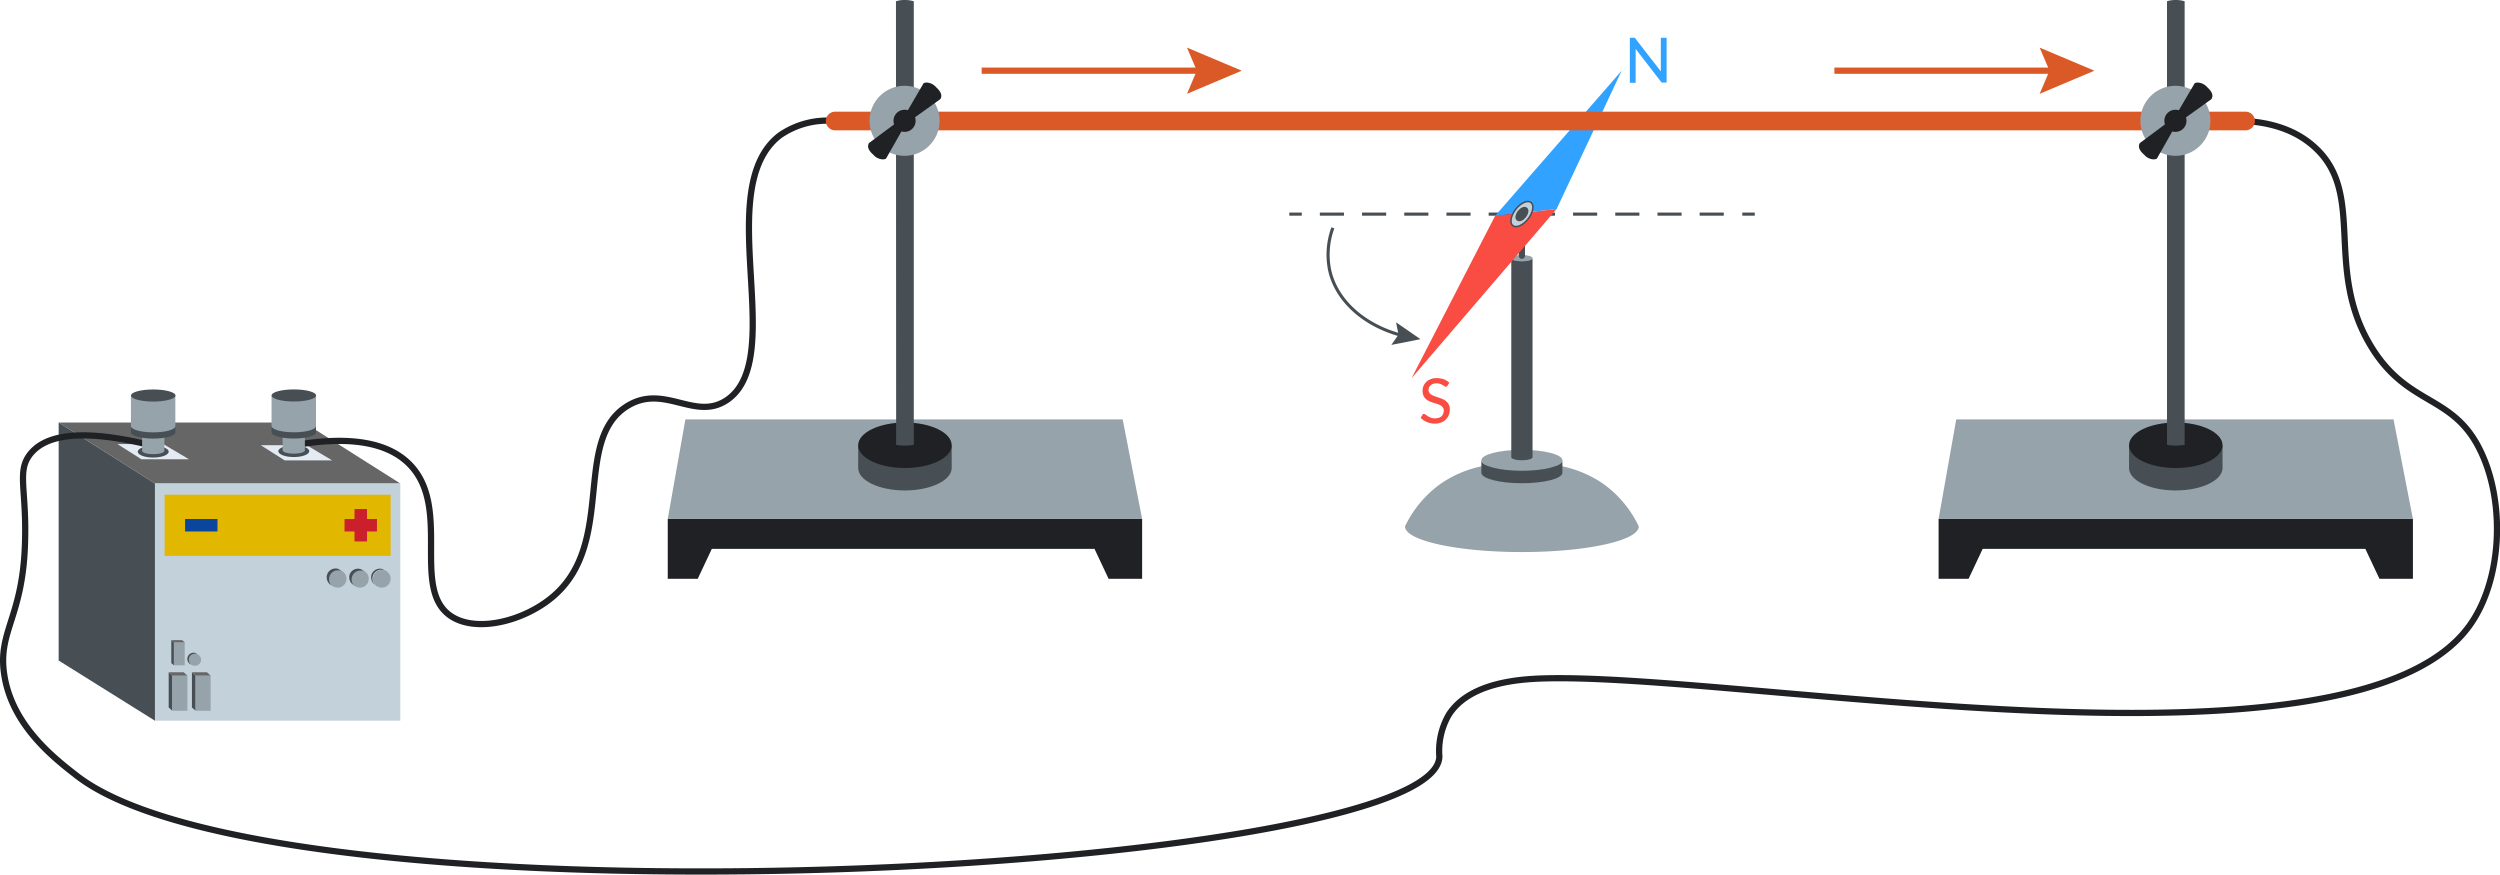 <?xml version="1.0" encoding="UTF-8"?>
<svg xmlns="http://www.w3.org/2000/svg" viewBox="0 0 401.05 140.3">
  <defs>
    <style>.cls-1,.cls-11,.cls-12,.cls-17,.cls-19,.cls-2,.cls-8,.cls-9{fill:none;}.cls-1,.cls-12,.cls-15,.cls-16,.cls-2{stroke:#474f54;}.cls-1,.cls-11,.cls-12,.cls-15,.cls-16,.cls-17,.cls-19,.cls-2,.cls-8,.cls-9{stroke-miterlimit:10;}.cls-1,.cls-16,.cls-2{stroke-width:0.5px;}.cls-2{stroke-dasharray:3.87 2.9;}.cls-3{fill:#666;}.cls-4{fill:#e4ebf2;}.cls-16,.cls-5{fill:#474f54;}.cls-15,.cls-6{fill:#c3d1db;}.cls-7{fill:#e1b700;}.cls-8{stroke:#cc1f2c;}.cls-8,.cls-9{stroke-width:2px;}.cls-9{stroke:#0a469e;}.cls-10{fill:#96a3aa;}.cls-11{stroke:#202124;}.cls-12,.cls-17{stroke-linecap:round;}.cls-13{fill:#31a2ff;}.cls-14{fill:#f94c43;}.cls-15{stroke-width:0.25px;}.cls-17,.cls-19{stroke:#db5926;}.cls-17{stroke-width:3px;}.cls-18{fill:#202124;}.cls-20{fill:#db5926;}</style>
  </defs>
  <g id="Слой_2" data-name="Слой 2">
    <g id="Слой_1-2" data-name="Слой 1">
      <line class="cls-1" x1="206.83" y1="34.35" x2="208.83" y2="34.35"></line>
      <line class="cls-2" x1="211.73" y1="34.35" x2="278.05" y2="34.35"></line>
      <line class="cls-1" x1="279.5" y1="34.35" x2="281.5" y2="34.35"></line>
      <polygon class="cls-3" points="24.86 77.57 64.23 77.57 48.77 67.78 9.41 67.78 24.86 77.57"></polygon>
      <polygon class="cls-4" points="45.68 73.86 41.83 71.42 49.19 71.42 53.3 73.86 45.68 73.86"></polygon>
      <polygon class="cls-4" points="22.69 73.68 18.84 71.24 26.21 71.24 30.32 73.68 22.69 73.68"></polygon>
      <polygon class="cls-5" points="9.41 67.78 24.86 77.57 24.86 115.62 9.41 105.96 9.41 67.78"></polygon>
      <ellipse class="cls-5" cx="47.13" cy="72.38" rx="2.48" ry="0.94"></ellipse>
      <ellipse class="cls-5" cx="24.58" cy="72.46" rx="2.48" ry="0.94"></ellipse>
      <rect class="cls-6" x="24.86" y="77.57" width="39.36" height="38.04"></rect>
      <rect class="cls-7" x="26.41" y="79.36" width="36.26" height="9.81"></rect>
      <line class="cls-8" x1="57.87" y1="81.66" x2="57.87" y2="86.86"></line>
      <line class="cls-9" x1="29.69" y1="84.26" x2="34.89" y2="84.26"></line>
      <line class="cls-8" x1="55.27" y1="84.26" x2="60.47" y2="84.26"></line>
      <circle class="cls-10" cx="61.25" cy="92.85" r="1.42"></circle>
      <path class="cls-5" d="M60.39,94a1.42,1.42,0,1,1,1.73-2.24l-.72-.46a1.43,1.43,0,0,0-1.8.89A1.5,1.5,0,0,0,60.47,94Z"></path>
      <polygon class="cls-5" points="27.06 107.85 27.06 113.49 27.65 114.02 27.65 108.38 27.06 107.85"></polygon>
      <rect class="cls-10" x="27.65" y="108.38" width="2.41" height="5.64"></rect>
      <polygon class="cls-3" points="30.06 108.38 29.47 107.85 27.06 107.85 27.65 108.38 30.06 108.38"></polygon>
      <polygon class="cls-5" points="30.79 107.85 30.79 113.49 31.38 114.02 31.38 108.38 30.79 107.85"></polygon>
      <rect class="cls-10" x="31.38" y="108.38" width="2.41" height="5.64"></rect>
      <polygon class="cls-3" points="33.79 108.38 33.2 107.85 30.79 107.85 31.38 108.38 33.79 108.38"></polygon>
      <polygon class="cls-5" points="27.48 102.69 27.48 106.38 27.9 106.73 27.9 103.04 27.48 102.69"></polygon>
      <rect class="cls-10" x="27.9" y="103.04" width="1.73" height="3.69"></rect>
      <polygon class="cls-3" points="29.64 103.04 29.21 102.69 27.48 102.69 27.9 103.04 29.64 103.04"></polygon>
      <circle class="cls-10" cx="57.74" cy="92.85" r="1.42"></circle>
      <path class="cls-5" d="M56.87,94a1.42,1.42,0,0,1,1.73-2.24l-.72-.46a1.43,1.43,0,0,0-1.8.89A1.5,1.5,0,0,0,57,94Z"></path>
      <circle class="cls-10" cx="54.17" cy="92.85" r="1.42"></circle>
      <path class="cls-5" d="M53.3,94A1.42,1.42,0,0,1,55,91.73l-.72-.46a1.42,1.42,0,0,0-1.8.89A1.48,1.48,0,0,0,53.38,94Z"></path>
      <ellipse class="cls-10" cx="31.27" cy="105.84" rx="0.99" ry="0.97"></ellipse>
      <path class="cls-5" d="M30.66,106.61a1,1,0,0,1-.17-1.36,1,1,0,0,1,1.39-.17l-.51-.32a1,1,0,0,0-1.26.61,1,1,0,0,0,.61,1.28Z"></path>
      <path class="cls-11" d="M360.23,19.41c3.17.21,7.53,1,11,4.12,8.47,7.54,1.45,19.49,9.18,32.11,5.88,9.6,13,7.54,17.42,16.51,4.14,8.34,3.62,21.1-1.83,28.43-19.16,25.77-116.3,7.36-148.28,8.25-4.17.12-12,.7-15.29,5.81a11.65,11.65,0,0,0-1.53,6.73c-.45,18.72-185.84,28.51-218.6,3.06C8.67,121.61,1.91,116.36.68,108.22-.38,101.3,3.6,99.07,4,87.43c.34-9-1.4-11.83.92-14.67C7,70.24,11.9,68.33,24.58,71.52"></path>
      <path class="cls-11" d="M134,19.41a13.39,13.39,0,0,0-8.87,2.29c-11.17,8.49,1.44,35.85-8.56,42.5-5.11,3.39-10-2.69-15.9.91C91.72,70.57,98.92,87,88.73,95.69c-4.69,4-12.44,5.92-16.51,3.06-6.27-4.41.22-17.22-6.42-24.16-4.45-4.65-12.48-4.25-18.67-3.15"></path>
      <path class="cls-10" d="M262.89,84.45c0,2.27-8.39,4.11-18.75,4.11s-18.75-1.84-18.75-4.11a17.84,17.84,0,0,1,5.81-6.91,18.38,18.38,0,0,1,12.94-2.94,18.4,18.4,0,0,1,12.95,2.94A17.7,17.7,0,0,1,262.89,84.45Z"></path>
      <ellipse class="cls-10" cx="244.14" cy="73.84" rx="6.5" ry="1.68"></ellipse>
      <path class="cls-5" d="M250.64,73.84v2c0,.93-2.91,1.68-6.5,1.68s-6.5-.75-6.5-1.68v-2c0,.93,2.91,1.68,6.5,1.68s6.5-.75,6.5-1.68"></path>
      <ellipse class="cls-10" cx="244.14" cy="41.41" rx="1.71" ry="0.5"></ellipse>
      <path class="cls-5" d="M245.85,73.34c0,.28-.76.5-1.71.5s-1.7-.22-1.7-.5V41.41c0,.28.76.5,1.7.5s1.71-.22,1.71-.5Z"></path>
      <line class="cls-12" x1="244.14" y1="41.03" x2="244.14" y2="36.57"></line>
      <polygon class="cls-13" points="260.15 11.34 249.71 33.53 239.85 34.62 260.15 11.34"></polygon>
      <polygon class="cls-14" points="226.45 60.66 249.71 33.53 239.85 34.62 226.45 60.66"></polygon>
      <ellipse class="cls-15" cx="244.16" cy="34.35" rx="2.36" ry="1.26" transform="translate(66.67 205.5) rotate(-51.97)"></ellipse>
      <ellipse class="cls-16" cx="244.16" cy="34.35" rx="1.06" ry="0.57" transform="translate(66.67 205.5) rotate(-51.97)"></ellipse>
      <line class="cls-17" x1="133.98" y1="19.41" x2="360.23" y2="19.41"></line>
      <polyline class="cls-18" points="107.12 83.25 107.12 92.85 111.93 92.85 114.19 88.05 175.58 88.05 177.84 92.85 183.22 92.85 183.22 83.25"></polyline>
      <polygon class="cls-10" points="183.22 83.25 107.12 83.25 109.95 67.28 180.1 67.28 183.22 83.25"></polygon>
      <path class="cls-5" d="M137.67,75.08c0,2,3.36,3.6,7.5,3.6s7.5-1.63,7.5-3.6v-3.6h-15Z"></path>
      <ellipse class="cls-18" cx="145.17" cy="71.43" rx="7.5" ry="3.65"></ellipse>
      <path class="cls-5" d="M143.76,71.36a8.41,8.41,0,0,0,1.25.12,8.16,8.16,0,0,0,1.58-.12V.2A5.17,5.17,0,0,0,145,0a4.51,4.51,0,0,0-1.27.2Z"></path>
      <circle class="cls-10" cx="145.11" cy="19.38" r="5.62"></circle>
      <circle class="cls-18" cx="145.11" cy="19.38" r="1.78"></circle>
      <path class="cls-18" d="M146,19.38l4.85-3.48a.93.93,0,0,0,.14-.36c.12-.65-.48-1.23-.81-1.54a2.16,2.16,0,0,0-1.54-.76,1.52,1.52,0,0,0-.47.1l-3.06,5.25a1.23,1.23,0,0,1,.52.3A1.76,1.76,0,0,1,146,19.38Z"></path>
      <path class="cls-18" d="M144.2,19.38l-4.79,3.56a1.28,1.28,0,0,0-.14.37c-.11.65.5,1.22.84,1.52a2.09,2.09,0,0,0,1.55.74,1.47,1.47,0,0,0,.47-.11l3-5.29a1.48,1.48,0,0,1-.53-.3A1.6,1.6,0,0,1,144.2,19.38Z"></path>
      <polyline class="cls-18" points="310.99 83.25 310.99 92.85 315.8 92.85 318.06 88.05 379.45 88.05 381.71 92.85 387.08 92.85 387.08 83.25"></polyline>
      <polygon class="cls-10" points="387.08 83.25 310.99 83.25 313.82 67.28 383.97 67.28 387.08 83.25"></polygon>
      <path class="cls-5" d="M341.54,75.08c0,2,3.36,3.6,7.5,3.6s7.5-1.63,7.5-3.6v-3.6h-15Z"></path>
      <ellipse class="cls-18" cx="349.04" cy="71.43" rx="7.5" ry="3.65"></ellipse>
      <path class="cls-5" d="M347.63,71.36a8.41,8.41,0,0,0,1.25.12,8.22,8.22,0,0,0,1.58-.12V.2A5.17,5.17,0,0,0,348.9,0a4.51,4.51,0,0,0-1.27.2Z"></path>
      <circle class="cls-10" cx="348.98" cy="19.38" r="5.62"></circle>
      <circle class="cls-18" cx="348.98" cy="19.38" r="1.78"></circle>
      <path class="cls-18" d="M349.91,19.38l4.85-3.48a1.13,1.13,0,0,0,.14-.36c.12-.65-.48-1.23-.81-1.54a2.16,2.16,0,0,0-1.54-.76,1.52,1.52,0,0,0-.47.1L349,18.59a1.36,1.36,0,0,1,.52.3A1.76,1.76,0,0,1,349.91,19.38Z"></path>
      <path class="cls-18" d="M348.07,19.38l-4.79,3.56a1,1,0,0,0-.14.37c-.11.65.5,1.22.84,1.52a2.07,2.07,0,0,0,1.55.74,1.53,1.53,0,0,0,.47-.11l3-5.29a1.33,1.33,0,0,1-.53-.3A1.46,1.46,0,0,1,348.07,19.38Z"></path>
      <line class="cls-19" x1="157.48" y1="11.34" x2="193.23" y2="11.34"></line>
      <polygon class="cls-20" points="190.42 15.05 191.99 11.34 190.42 7.64 199.2 11.34 190.42 15.05"></polygon>
      <path class="cls-10" d="M26.37,72.32c0,.3-.8.54-1.79.54s-1.78-.24-1.78-.54v-5h3.57Z"></path>
      <path class="cls-5" d="M21,68.36v1c0,.54,1.59,1,3.56,1s3.57-.43,3.57-1v-1"></path>
      <path class="cls-10" d="M21,63.45v4.91c0,.53,1.59,1,3.56,1s3.57-.43,3.57-1V63.45"></path>
      <ellipse class="cls-5" cx="24.58" cy="63.45" rx="3.57" ry="0.97"></ellipse>
      <path class="cls-10" d="M48.91,72.24c0,.3-.8.54-1.78.54s-1.79-.24-1.79-.54v-5h3.57Z"></path>
      <path class="cls-5" d="M43.56,68.35v1c0,.53,1.6,1,3.57,1s3.56-.43,3.56-1v-1"></path>
      <path class="cls-10" d="M43.56,63.44v4.91c0,.53,1.6,1,3.57,1s3.56-.44,3.56-1V63.44"></path>
      <ellipse class="cls-5" cx="47.14" cy="63.44" rx="3.57" ry="0.97"></ellipse>
      <line class="cls-19" x1="294.27" y1="11.34" x2="330.01" y2="11.34"></line>
      <polygon class="cls-20" points="327.2 15.05 328.78 11.34 327.2 7.64 335.98 11.34 327.2 15.05"></polygon>
      <path class="cls-1" d="M213.82,36.55a12.43,12.43,0,0,0-.47,7c1.17,4.84,5.64,8.73,11.59,10.27"></path>
      <polygon class="cls-5" points="223.2 55.33 224.35 53.68 223.96 51.71 227.87 54.41 223.2 55.33"></polygon>
      <path class="cls-13" d="M267.36,6.06v7.18h-.54a.46.46,0,0,1-.21,0,.73.73,0,0,1-.17-.15l-4.05-5.24c0,.09,0,.18,0,.26v5.17h-.93V6.06H262a.41.41,0,0,1,.21,0,.39.39,0,0,1,.15.14l4.07,5.25a2.64,2.64,0,0,1,0-.28,2.35,2.35,0,0,1,0-.26V6.06Z"></path>
      <path class="cls-14" d="M232.17,61.91a.26.26,0,0,1-.11.12.2.2,0,0,1-.14,0,.32.32,0,0,1-.2-.08,3.06,3.06,0,0,0-.29-.18,2.26,2.26,0,0,0-.41-.19,1.93,1.93,0,0,0-.58-.08,1.82,1.82,0,0,0-.55.08,1.2,1.2,0,0,0-.4.23,1,1,0,0,0-.24.33,1.16,1.16,0,0,0-.08.42.76.76,0,0,0,.15.48,1.1,1.1,0,0,0,.38.32,3.5,3.5,0,0,0,.55.24l.62.21a5.87,5.87,0,0,1,.63.24,2.21,2.21,0,0,1,.54.36,1.58,1.58,0,0,1,.39.52,1.67,1.67,0,0,1,.15.75,2.6,2.6,0,0,1-.16.89,2,2,0,0,1-.48.72,2.12,2.12,0,0,1-.76.49,2.74,2.74,0,0,1-1,.18,3,3,0,0,1-.67-.07,3.28,3.28,0,0,1-1.15-.48,3.5,3.5,0,0,1-.46-.39l.31-.51a.27.27,0,0,1,.11-.1.23.23,0,0,1,.14,0,.37.37,0,0,1,.24.11l.34.24a2.49,2.49,0,0,0,.49.24,1.7,1.7,0,0,0,.68.11,2.1,2.1,0,0,0,.59-.08,1.33,1.33,0,0,0,.44-.25,1,1,0,0,0,.27-.4,1.19,1.19,0,0,0,.1-.51.81.81,0,0,0-.15-.51,1,1,0,0,0-.38-.34,3.14,3.14,0,0,0-.55-.23l-.62-.19q-.31-.1-.63-.24a2.18,2.18,0,0,1-.54-.35,1.71,1.71,0,0,1-.39-.55,2.14,2.14,0,0,1-.14-.81,1.92,1.92,0,0,1,.15-.74,2,2,0,0,1,.44-.64,2.14,2.14,0,0,1,.7-.44,2.42,2.42,0,0,1,1-.17,3.1,3.1,0,0,1,1.12.19,2.57,2.57,0,0,1,.88.55Z"></path>
    </g>
  </g>
</svg>
